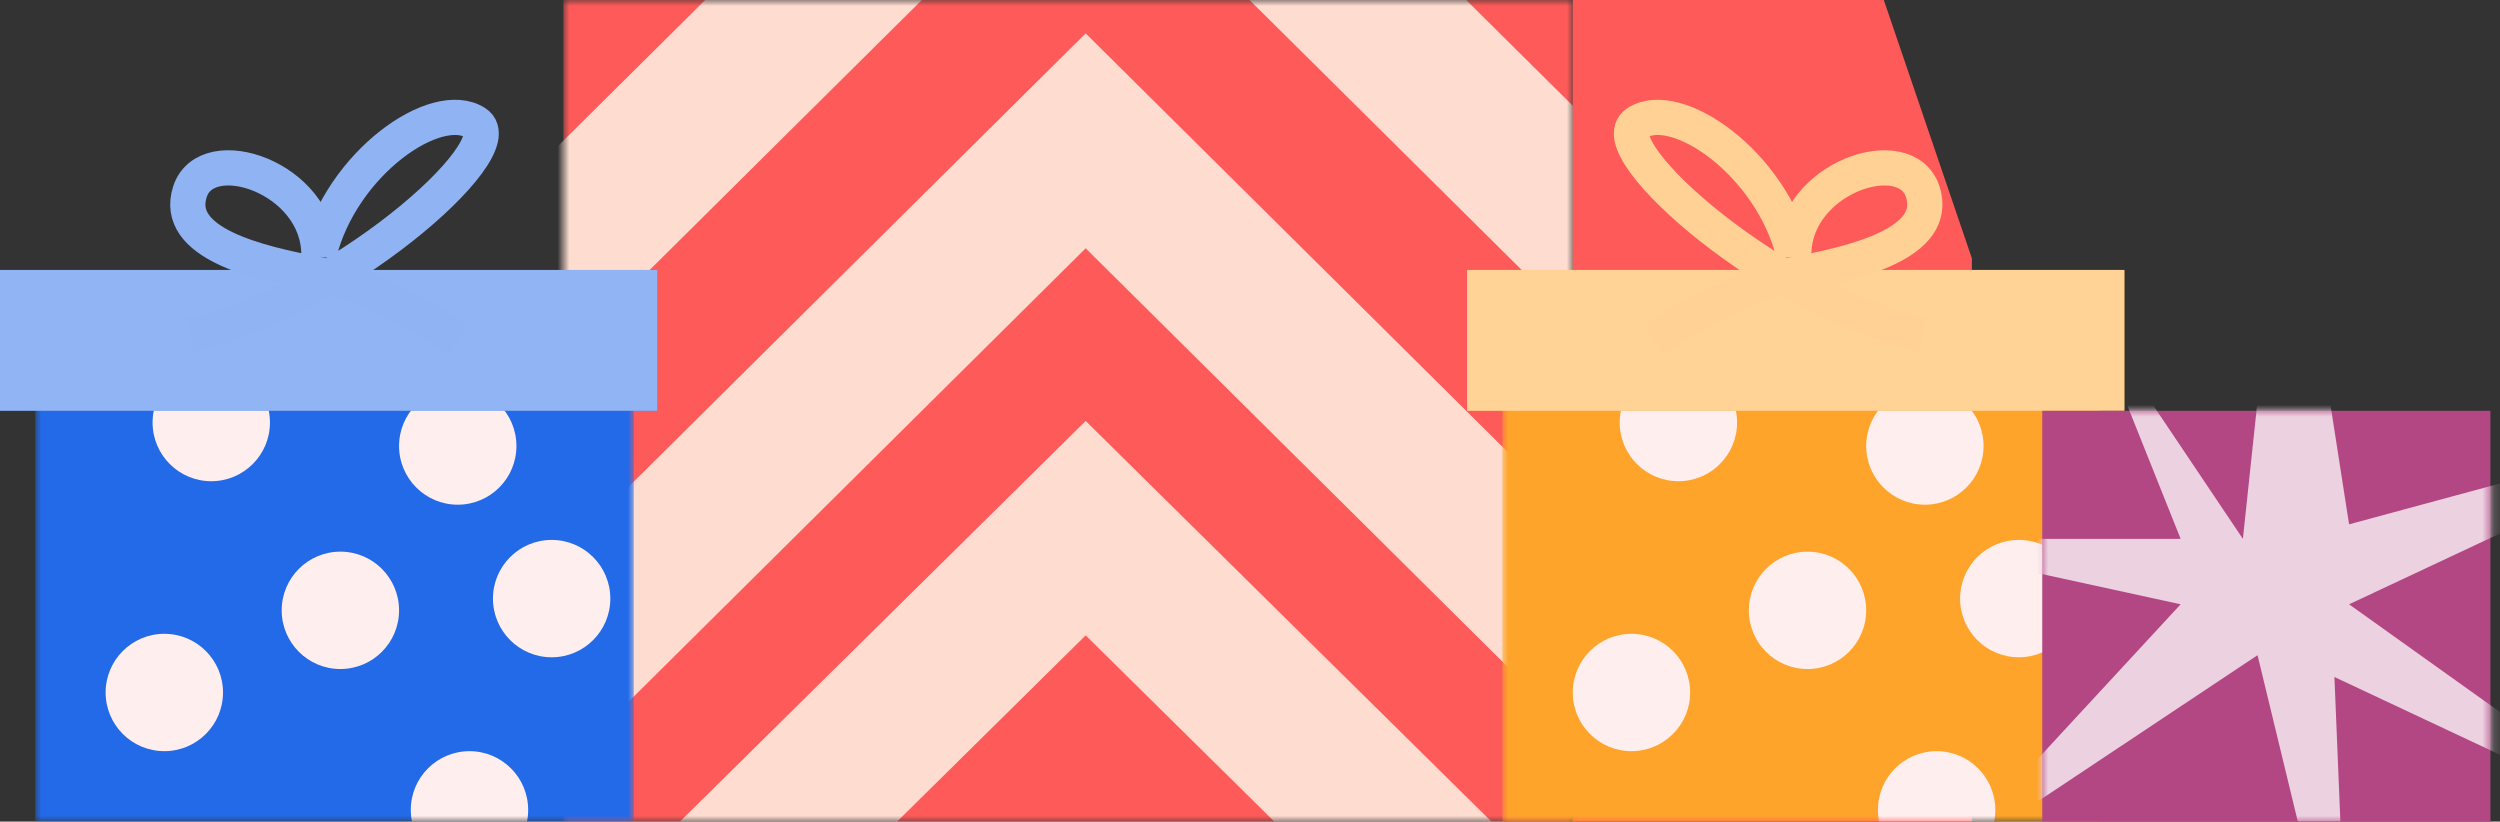 <svg width="213" height="70" viewBox="0 0 213 70" fill="none" xmlns="http://www.w3.org/2000/svg">
<rect x="0" y="0" width="213" height="70" fill="#333333" stroke="none"/>
<mask id="mask0_42_1077" style="mask-type:alpha" maskUnits="userSpaceOnUse" x="48" y="0" width="86" height="70">
<rect x="48" width="86" height="70" fill="#D9D9D9"/>
</mask>
<g mask="url(#mask0_42_1077)">
<rect x="48" width="86" height="70" fill="#FE5A59"/>
<path d="M53 84L92.5 45L132 84" stroke="#FEDCD0" stroke-width="13"/>
<path d="M31 73L92.5 12L154 73" stroke="#FEDCD0" stroke-width="13"/>
<path d="M31 38L92.5 -23L154 38" stroke="#FEDCD0" stroke-width="13"/>
</g>
<path d="M134 0H160.5L168 22V70H134V0Z" fill="#FE5A59"/>
<mask id="mask1_42_1077" style="mask-type:alpha" maskUnits="userSpaceOnUse" x="3" y="33" width="51" height="37">
<rect x="3" y="33" width="51" height="37" fill="#D9D9D9"/>
</mask>
<g mask="url(#mask1_42_1077)">
<rect x="3" y="33" width="51" height="37" fill="#226AE8"/>
<circle cx="18" cy="36" r="5" fill="#FFEEEE"/>
<circle cx="29" cy="52" r="5" fill="#FFEEEE"/>
<circle cx="14" cy="59" r="5" fill="#FFEEEE"/>
<circle cx="40" cy="69" r="5" fill="#FFEEEE"/>
<circle cx="47" cy="51" r="5" fill="#FFEEEE"/>
<circle cx="39" cy="38" r="5" fill="#FFEEEE"/>
</g>
<mask id="mask2_42_1077" style="mask-type:alpha" maskUnits="userSpaceOnUse" x="128" y="33" width="51" height="37">
<rect x="128" y="33" width="51" height="37" fill="#D9D9D9"/>
</mask>
<g mask="url(#mask2_42_1077)">
<rect x="128" y="33" width="51" height="37" fill="#FEA42A"/>
<circle cx="143" cy="36" r="5" fill="#FFEEEE"/>
<circle cx="154" cy="52" r="5" fill="#FFEEEE"/>
<circle cx="139" cy="59" r="5" fill="#FFEEEE"/>
<circle cx="165" cy="69" r="5" fill="#FFEEEE"/>
<circle cx="172" cy="51" r="5" fill="#FFEEEE"/>
<circle cx="164" cy="38" r="5" fill="#FFEEEE"/>
</g>
<rect y="23" width="56" height="12" fill="#226AE8"/>
<rect y="23" width="56" height="12" fill="white" fill-opacity="0.5"/>
<rect x="125" y="23" width="56" height="12" fill="#FEA42A"/>
<rect x="125" y="23" width="56" height="12" fill="white" fill-opacity="0.5"/>
<rect x="174" y="35" width="38.182" height="35" fill="#B34783"/>
<mask id="mask3_42_1077" style="mask-type:alpha" maskUnits="userSpaceOnUse" x="174" y="35" width="39" height="35">
<rect x="174" y="35" width="38.182" height="35" fill="#B34783"/>
</mask>
<g mask="url(#mask3_42_1077)">
<path d="M191.094 45.911L194.838 10.606L200.141 44.673L234.455 35.382L200.141 51.486L227.904 71.307L198.893 57.68L200.141 88.03L192.342 55.822L164.891 74.094L185.791 51.486L160.212 45.911H185.791L177.993 26.401L191.094 45.911Z" fill="#B34783"/>
<path d="M191.094 45.911L194.838 10.606L200.141 44.673L234.455 35.382L200.141 51.486L227.904 71.307L198.893 57.68L200.141 88.03L192.342 55.822L164.891 74.094L185.791 51.486L160.212 45.911H185.791L177.993 26.401L191.094 45.911Z" fill="white" fill-opacity="0.75"/>
</g>
<path d="M39.106 29C36.878 27.457 31.371 24.175 27.169 23.395C21.916 22.42 14.753 20.715 16.186 16.328C17.618 11.942 27.169 15.11 27.169 21.689C29.079 13.891 37.196 8.286 40.539 10.479C43.882 12.673 28.362 26.076 16.186 28.513" stroke="#90B4F3" stroke-width="3"/>
<path d="M140.894 29C143.122 27.457 148.629 24.175 152.831 23.395C158.084 22.42 165.247 20.715 163.814 16.328C162.382 11.942 152.831 15.11 152.831 21.689C150.921 13.891 142.804 8.286 139.461 10.479C136.118 12.673 151.638 26.076 163.814 28.513" stroke="#FFD194" stroke-width="3"/>
</svg>
